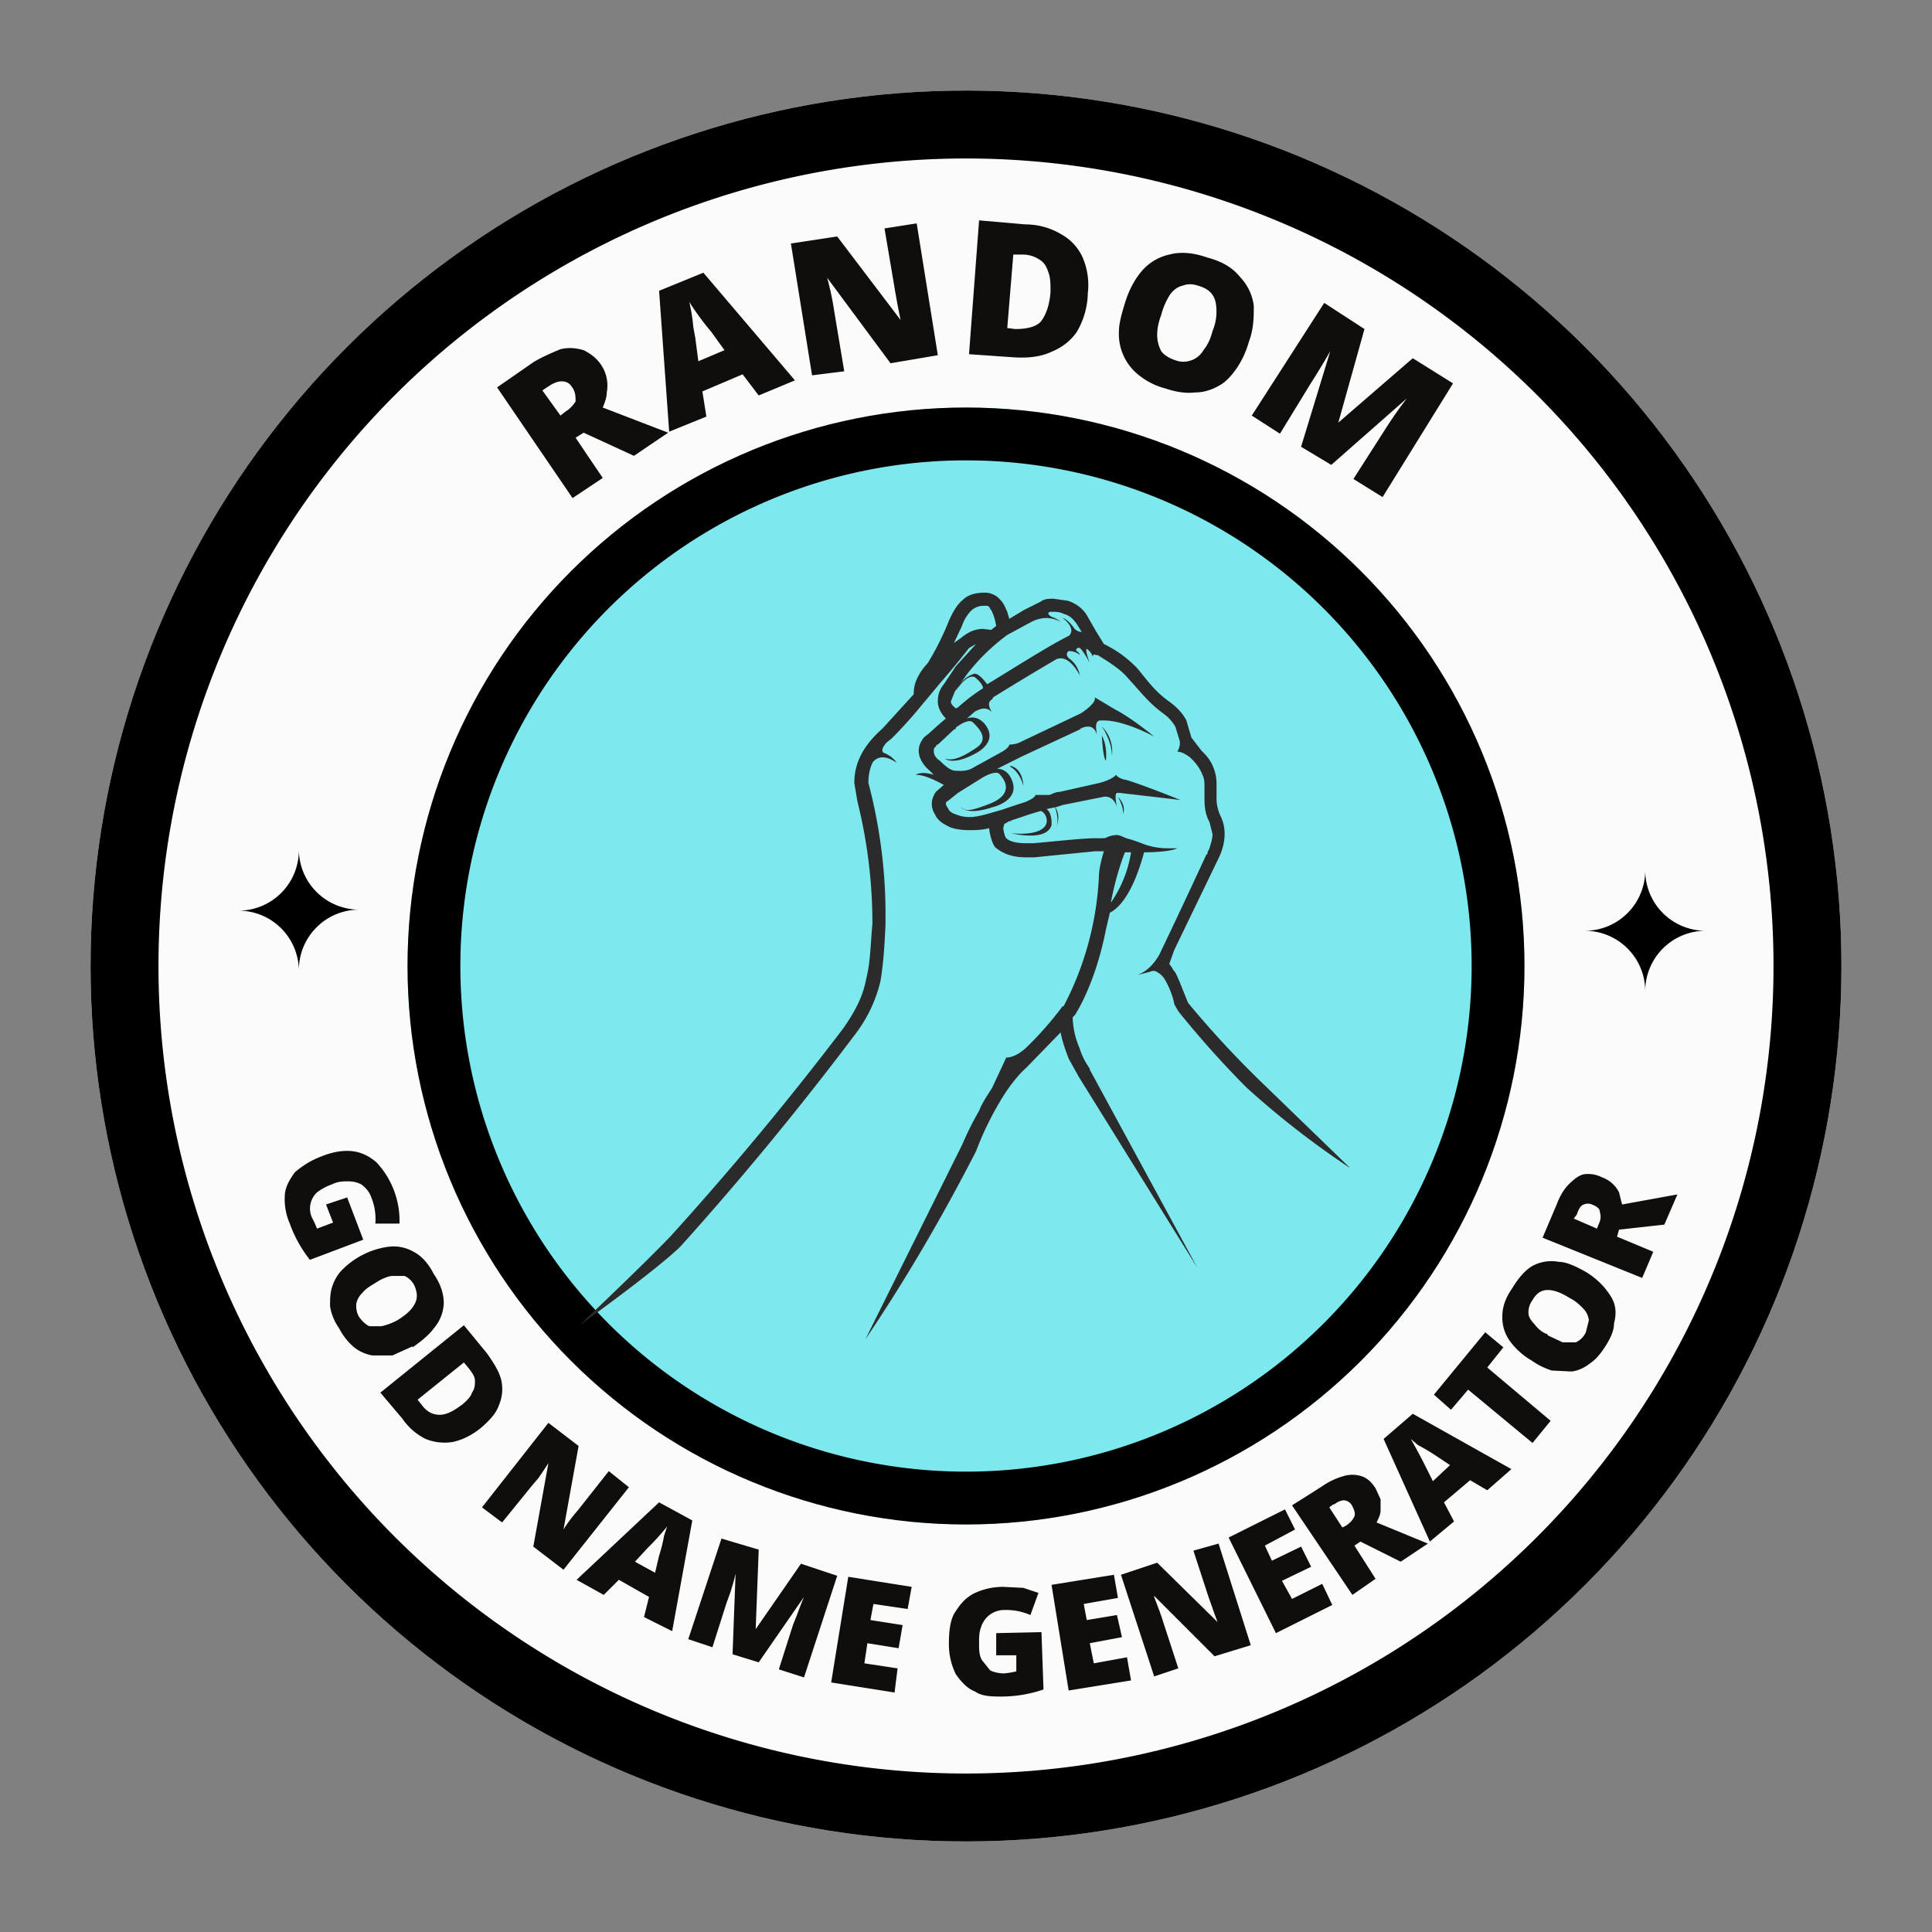 <svg xmlns="http://www.w3.org/2000/svg" preserveAspectRatio="xMidYMid meet" version="1.0" viewBox="0 0 192 192" zoomAndPan="magnify"><rect x="0" y="0" width="192" height="192" fill="#808080" stroke="none"/><defs><clipPath id="a"><path d="M9 9h174v174H9Zm0 0" clip-rule="nonzero"/></clipPath><clipPath id="b"><path d="M96 9a87 87 0 1 0 0 174A87 87 0 0 0 96 9Zm0 0" clip-rule="nonzero"/></clipPath><clipPath id="c"><path d="M9 9h174v174H9Zm0 0" clip-rule="nonzero"/></clipPath><clipPath id="d"><path d="M96 9a87 87 0 1 0 0 174A87 87 0 0 0 96 9Zm0 0" clip-rule="nonzero"/></clipPath><clipPath id="e"><path d="M40.5 40.5h111v111h-111Zm0 0" clip-rule="nonzero"/></clipPath><clipPath id="f"><path d="M96 40.5a55.5 55.5 0 1 0 0 111 55.5 55.5 0 0 0 0-111Zm0 0" clip-rule="nonzero"/></clipPath><clipPath id="g"><path d="M40.5 40.5h111v111h-111Zm0 0" clip-rule="nonzero"/></clipPath><clipPath id="h"><path d="M96 40.5a55.5 55.5 0 1 0 0 111 55.5 55.5 0 0 0 0-111Zm0 0" clip-rule="nonzero"/></clipPath><clipPath id="i"><path d="M23.7 84.5h12v12h-12Zm0 0" clip-rule="nonzero"/></clipPath><clipPath id="j"><path d="M157.6 86.5h12v12h-12Zm0 0" clip-rule="nonzero"/></clipPath><clipPath id="k"><path d="M57.6 58.8h76.5v74.3H57.6Zm0 0" clip-rule="nonzero"/></clipPath></defs><g clip-path="url(#a)"><g clip-path="url(#b)"><path d="M9 9h174v174H9Zm0 0" fill="#fbfbfb" fill-opacity="1" fill-rule="nonzero"/></g></g><g clip-path="url(#c)"><g clip-path="url(#d)"><path d="M96 9a87 87 0 1 0 0 174A87 87 0 0 0 96 9Zm0 0" fill="none" stroke="#000" stroke-linecap="butt" stroke-linejoin="miter" stroke-miterlimit="4" stroke-opacity="1" stroke-width="13.5"/></g></g><g clip-path="url(#e)"><g clip-path="url(#f)"><path d="M40.5 40.5h111v111h-111Zm0 0" fill="#7de8ed" fill-opacity="1" fill-rule="nonzero"/></g></g><g clip-path="url(#g)"><g clip-path="url(#h)"><path d="M96 40.5a55.5 55.5 0 1 0 0 111 55.5 55.5 0 0 0 0-111Zm0 0" fill="none" stroke="#000" stroke-linecap="butt" stroke-linejoin="miter" stroke-miterlimit="4" stroke-opacity="1" stroke-width="10.5"/></g></g><g clip-path="url(#i)"><path d="M29.7 84.5a6 6 0 0 1-6 6 6 6 0 0 1 6 5.9 6 6 0 0 1 6-6 6 6 0 0 1-6-6" fill="#000" fill-opacity="1" fill-rule="nonzero"/></g><g clip-path="url(#j)"><path d="M163.5 86.5a6 6 0 0 1-6 6 6 6 0 0 1 6 6 6 6 0 0 1 6-6 6 6 0 0 1-6-6" fill="#000" fill-opacity="1" fill-rule="nonzero"/></g><g clip-path="url(#k)"><path d="M124.8 107a98 98 0 0 1-6.7-7.3l-.1-.2-.8-2c-.2-.4-.3-.8-.6-1.1a3 3 0 0 0-.4-.6l.5-1.4 4.3-8.9c.1-.2.7-1.3.7-2.6a4 4 0 0 0-.4-1.8 4 4 0 0 1-.4-1.9v-1c0-.5 0-1-.2-1.6-.3-1-.8-1.5-1.3-2l-1-1.3-.5-1.7c-.3-.6-.8-1.2-1.6-1.8-1.4-1-2-1.8-3.2-3.3a11.4 11.4 0 0 0-3.4-2.5l-.8-1.3-.8-1.4c-.3-.6-1-1.3-2-1.6l-1.4-.2c-.5 0-.9 0-1.3.3l-1.6.8-1.5.9-.2-.7c-.2-.4-.3-.8-.7-1.2a2 2 0 0 0-1.4-.7h-.2c-.8 0-1.6.2-2.1.7-.6.5-1 1.2-1.4 2.1a28.2 28.2 0 0 1-2.1 4.2 6 6 0 0 0-1 1.4 3.7 3.7 0 0 0-.4 1.7l-3.1 3.4c-1.8 1.6-2.8 3.3-2.8 5.4l.3 1.8a50.3 50.3 0 0 1 1.5 12.2c-.2 2.2-.2 3.8-.6 5.4-.3 1.6-.9 3-2.3 5a310.2 310.2 0 0 1-17.2 20.7c-2.5 2.6-6.4 6.3-9 8.8 0 0 7.4-5.3 10-7.8a312 312 0 0 0 17.3-21 14 14 0 0 0 2.6-5.4c.3-1.8.4-3.5.5-5.6v-1.6a51.3 51.3 0 0 0-1.7-12.5c0-.7.1-1.3.4-2 0 0 .7-1.2 2.4 0 0 0-.3-.6-1.3-1 0 0-.4-.2.3-1l.5-.4c2-2 3.2-3.6 3.4-3.8l1.5-1.8a74.7 74.7 0 0 0 2.8-3.4l.7-.4-2 2.2-1.2 1.8c-.4.5-.6 1-.6 1.7 0 .6.3 1.2.8 1.7l-.7.6-1 .9-.5.4c-.2.3-.5.7-.5 1.3 0 .7.4 1.4 1.1 2l.4.4c-1.3-.4-1.8 0-1.8 0 1 0 2.2.7 2.8 1l-.8.7c-.2.3-.4.7-.4 1.2 0 .3.1.7.3 1 .3.7.9 1 1.5 1.3.5.2 1.2.3 1.9.3.6 0 1.3 0 2-.2 0 .2.2 1.4.6 1.9.6.5 1.5 1 3 1h.9l6-.6h.9c-.2.7-.5 1.7-.5 2.7a30.9 30.9 0 0 1-3.5 12.7h-.1a34.4 34.4 0 0 1-3.6 4.1s-1 1-2 1l-1.4 3c-.5.8-1 1.5-1.3 2.3-1 1.7-1.6 3.2-1.7 3.4L86 133.1c2.9-4.3 6.8-10.5 11-18.7a31 31 0 0 1 2.3-4.8c.8-1.4 1.8-2.7 2.7-3.5l3.4-3.5c.2 1 .5 1.8.8 2.6l1 1.8 11.8 19-10.7-19.7v-.1c-.2-.3-.7-1-1-2a8.3 8.3 0 0 1-.7-3.1l.2-.2s2-2.9 3.1-8.5l.4-1.7c2-1 3.1-4.9 3.4-6 2.6 0 3.3-.4 3.3-.4h-.8a7 7 0 0 1-3-.6l-.9-.3c-.6-.1-1-.5-1.5-.4-.4 0-1 .3-1 .3h-.8c-1.3 0-3 .2-6.3.5h-.7c-1.3 0-1.8-.3-2-.5-.2-.2-.3-1-.3-1l.1-.4.5-.3h.2v-.1h.1l1.8-.6 1-.3c.2 0 .5.3.6.7.3 1.4-1.8 1.7-3.5 1.5 0 0 3.5.9 4-.8 0 0 .1-1.2-.5-1.6l1-.2.6-.2 4-.8s1-.3 1.4 1c0 0-.3-1.3 0-1.4h.3l6 .7s-3.7-1.5-5.4-2c-.2 0-.8-.2-1-.5 0 0-.2.4-1.6.8l-4 .9c-.4 0-.7.2-1 .3h-1.4c0 .3-1 .7-1 .7a91.4 91.4 0 0 0-2.4.8c-.8.2-2.2.7-3.1.7-.6 0-1-.1-1.5-.3-.3-.1-.6-.3-.7-.6a.9.9 0 0 1-.2-.4c0-.1 0-.2.2-.3l1-.8 1.6-1 .8-.5c.5-.3 1.4-.7 1.7-.4.5.5 1.6 2-1 3-2.3.9-2.4.6-2.8.3 0 0 .5.9 3.2 0 0 0 3-.7 1.7-3 0 0-.4-.8-1.3-.8l2.4-1.2 5.8-2.7.1-.1c.4-.2 1.3-.5 1.6.6 0-.3-.3-1.3.3-1.4h.4c2.1 0 5 1.6 5 1.6s-2.3-1.9-3.9-2.7l-2-1.2c.2.6-1.4 1.6-1.4 1.6l-5.9 2.8c-.5.3-1.2.3-1.2.3 0 .3-.7.7-.7.7l-2.9 1.6c-.6.4-1.5.3-1.7.3-.3 0-.7-.1-1.6-1-.6-.4-.6-.8-.6-1 0-.1 0-.3.2-.4l.1-.2h.1l1.6-1.5s.2 0 .2-.2c.4-.3 1.3-.9 1.7-.5.6.6 1.7 1.7.2 2.6-1.5 1-2.3 1.2-3 1 0 0 .8.7 3-.5 0 0 2.4-1.1 1-2.9 0 0-.7-1-1.8-.6a87.6 87.6 0 0 1 .8-.7c.1 0 1-.7 1.7.1-.2-.3-.6-1 0-1.3l.1-.2a300 300 0 0 1 6.3-3.8c.1 0 1.1-.6 2.3 1.6 0 0-.1-1-1.1-1.7 0 0-.4-.4 0-.7.1 0 .7 0 1.1.4 0 0 0-.2-.3-.4-.2-.2.2-.4.3-.3.2.1.7.9 1 1.5 0 0-.5-1.3-.3-1.4 0-.1.6.5.6.8 0 0 0-.4.3-.2h.2c.4.3 2.1 1.2 3 2.3 1.3 1.4 2 2.4 3.5 3.5.7.5 1 1 1.2 1.3l.4 1.3c.2.6-.2 1.2-.2 1.2.6 0 1.3.6 1.3.6l.2.2c.5.5.8 1 1 1.5.2.4.2.8.2 1.2v1c0 .7 0 1.6.5 2.5l.3 1.2c0 .5-.2 1-.3 1.4l-.2.4v.2h-.1a790.1 790.1 0 0 1-4.7 10c-.3.5-1 1.6-2.2 2l1.2-.3c.5-.2.6-.1.8 0l.3.2.3.3c.5.7 1 2 1.1 2.7l.4.7a96.8 96.8 0 0 0 6.8 7.6 86.5 86.5 0 0 0 10.3 8l-9.3-9Zm-13-22.3h.6a12 12 0 0 1-2 5c.3-1.7.9-3.8 1.4-5ZM95.5 63.4l-.7.5.8-1.7a4 4 0 0 1 1-1.6c.3-.2.6-.4 1.2-.4h.2c.1 0 .3 0 .4.3.2.2.4.8.5 1.2l.1.5-.5.4-.8-.1c-.9 0-1.6.4-2.2.9Zm-.3 6.9-.2.1c-.4-.3-.5-.5-.5-.7l.4-1 .5-.6s1-1.3 1.6-.7c.7.6.7 1 .7 1-.5.3-1.5 1-2.5 1.9Zm11.6-7.8c-.7-1-1.2-1.1-1.2-1.1 1.5 1.2.6 1.8.6 1.8l-.2.1c-2 1-6.7 4-7.9 4.7 0 0-.9-1.3-1.4-1-.6.2-1 .6-1.3 1l.7-1a20.5 20.5 0 0 1 3.6-3.6l.4-.3 2.4-1.3c.2-.1 1.5-.8 2.9 0 0 0-.3-.3-.9-.5-.3-.2-.5-.4-.1-.5h.3c.2 0 .6 0 1 .2.7.2 1 .6 1.3 1l.5.8c-.4 0-.7-.3-.7-.3Zm.7.3ZM105 82.1s.5-1-.2-2c0 0 .5 1.2.2 2Zm-6.6-11.3.1.2-.1-.2Zm2 5.4s.9.4 1.3 1.9c0 0 0-1.7-1.3-2Zm8.4-3.2Zm.7-.8s1 1.4 1 2.9c0 0 .3-1.6-1-2.9Zm.4 3.4s.2-1.4-.4-2.5c0 0 .1 2.2.4 2.5Zm1.2 3.6s.6 1 .5 1.7c0 0 .4-.8-.5-1.7" fill="#2b2b2b" fill-opacity="1" fill-rule="nonzero"/></g><path d="M53 36c1-.6 2-1 2.7-1.3.9-.2 1.6-.1 2.3.1.6.3 1.2.7 1.7 1.4a3.7 3.7 0 0 1 .6 2.8c0 .5-.2 1-.4 1.5l6.5 2.5-3.4 2.3-5-2.3-.8.5 2.7 4-3 2-7.5-11Zm1.5 2.4-.6.4 1.8 2.5.5-.4c.5-.3.8-.7 1-1 0-.5 0-1-.4-1.5-.2-.3-.5-.5-1-.5-.3 0-.7.1-1.3.5Zm20.9.9-1.6-2.1-4 1.7.4 2.5-3.7 1.5-1-14 4.4-1.8L79 37.8ZM72 34.8 70.7 33a26.7 26.7 0 0 1-2.2-3 18 18 0 0 1 .4 2.5l.2 1.1.3 2.3Zm21.2.5-4.7.8-6.3-8.5a28 28 0 0 1 .7 3.3l1 6-3.2.4-2.1-13.1 4.6-.7 6.3 8.3a78.2 78.2 0 0 1-.6-3.2l-1-5.9 3.2-.5Zm14.9-6A7.8 7.8 0 0 1 107 33c-.7 1-1.6 1.6-2.6 2-1.1.5-2.4.6-3.8.5l-4.3-.3 1-13.3 4.6.4a7 7 0 0 1 3.6 1 5 5 0 0 1 2.1 2.3 7 7 0 0 1 .5 3.6Zm-3.7-.2c0-.8 0-1.5-.2-2-.2-.6-.4-1-.9-1.3a3 3 0 0 0-1.6-.5h-1l-.6 7.3.8.1c1.1 0 2-.2 2.5-.7.5-.6.9-1.6 1-3Zm19.7 4.9a9 9 0 0 1-1.2 2.6c-.5.7-1 1.3-1.7 1.7-.7.4-1.5.7-2.4.7-.9.1-1.8 0-3-.4a7 7 0 0 1-2.6-1.3 5.2 5.2 0 0 1-2-4.4c0-.8.3-1.8.6-2.8.4-1.3 1-2.4 1.7-3.2a5 5 0 0 1 2.7-1.6c1.1-.3 2.4-.2 3.8.3 1.5.4 2.5 1 3.3 2a5 5 0 0 1 1.3 2.8c0 1.1 0 2.3-.5 3.6Zm-8.7-2.7c-.3.8-.4 1.4-.4 2 0 .7.2 1.2.4 1.6.3.4.8.7 1.4.9a2.3 2.3 0 0 0 2.8-1c.4-.5.7-1.1.9-1.9a5 5 0 0 0 .3-2.9c-.2-.8-.7-1.3-1.7-1.6-.6-.2-1.1-.2-1.6 0-.5.1-1 .5-1.3 1a7 7 0 0 0-.8 1.9Zm13.9 13.1 2.9-9.5a78.7 78.7 0 0 1-2 3.3l-3 4.9-2.8-1.8 7.2-11.2 4 2.6L133 42l7.4-6.4 4 2.5-7 11.3-2.9-1.8 3.2-5a41.5 41.5 0 0 1 1.5-2.2l.6-.8-7.5 6.6ZM34.5 119l1.6 4.2-5.3 2a12.6 12.6 0 0 1-2-3.6 6 6 0 0 1-.5-2.7c0-.9.5-1.7 1-2.4.7-.6 1.6-1.2 2.7-1.6 1-.4 2-.6 3-.5.9.1 1.7.5 2.4 1.1a8.5 8.5 0 0 1 2.3 6.1h-2.4a5.6 5.6 0 0 0-.4-2.6c-.2-.6-.6-1-1-1.3-.4-.2-.8-.3-1.3-.3s-1 0-1.6.3c-.6.2-1.1.5-1.5.8a2.2 2.2 0 0 0-.5 2.5l.3.6.2.5 1.6-.6-.7-1.8Zm6.5 14.8-2 .9h-2a4 4 0 0 1-1.8-.8 6 6 0 0 1-1.5-1.9c-.5-.7-.8-1.5-.9-2.2 0-.6 0-1.3.2-1.9.2-.6.5-1.2 1-1.7a8 8 0 0 1 4.6-2.3 4 4 0 0 1 2.5.5c.8.4 1.5 1.2 2 2.2.7 1 1 2 1 2.9a4 4 0 0 1-.9 2.4c-.5.7-1.2 1.3-2.2 2Zm-3.7-6.3c-.5.3-1 .6-1.3 1a2 2 0 0 0-.6 1.1c0 .4 0 .8.3 1.3.3.4.6.7 1 .9h1.2a6 6 0 0 0 1.6-.6c.8-.5 1.4-1 1.7-1.6.3-.5.3-1.1 0-1.8a2 2 0 0 0-1-1h-1.3c-.5.1-1 .3-1.6.7Zm10.5 14.4c-1 .8-1.9 1.2-2.8 1.4a5 5 0 0 1-2.7-.3 6 6 0 0 1-2.3-2l-2.2-2.6 8.3-6.7 2.3 2.8c.7 1 1.2 1.8 1.4 2.6a4 4 0 0 1-.2 2.5c-.3.9-1 1.6-1.8 2.3Zm-2-2.2c.6-.5 1-.9 1.1-1.3.3-.4.3-.8.3-1.2 0-.4-.3-.8-.6-1.2l-.5-.6-4.6 3.7.4.5c.5.7 1.1 1 1.8 1 .6 0 1.3-.3 2.2-1ZM56 156l-3-2.3 1.5-8.3a42.2 42.2 0 0 1-1 1.5l-.6.7-3 3.7-2-1.5 6.6-8.4 3 2.3L56 152a12.9 12.9 0 0 1 1-1.4l.5-.6 3-3.8 2 1.6Zm8 4.7.5-2-3-1.7-1.5 1.5-2.7-1.5 8.2-7.7 3.3 1.8-2 11Zm1.1-4.4.4-1.7a14.5 14.5 0 0 0 .5-2l.3-.9a26.1 26.1 0 0 1-2 2.2l-1.2 1.3Zm7.7 8.1.3-8-.2.8-.3 1-.4 1.1-1.4 4.4-2.4-.8 3.3-10 3.7 1.1-.3 7.9 4.5-6.5 3.6 1.2-3.3 10.1-2.5-.8 1.4-4.4.4-1a36 36 0 0 1 .7-1.8l-4.5 6.5Zm16.1 3.8-6.3-1 1.7-10.5 6.3 1-.4 2.2-3.4-.5-.3 1.6 3.2.5-.4 2.3-3.1-.5-.3 2 3.3.5Zm10.1-5.9 4.5-.1.2 5.7a13 13 0 0 1-4.1.7c-1 0-2 0-2.7-.5-.8-.3-1.4-1-1.9-1.7-.4-.8-.7-1.8-.7-3s.1-2.2.5-3c.5-.8 1-1.5 1.9-2 .8-.4 1.8-.7 3-.7l2 .1 1.5.5-.8 2.2a6 6 0 0 0-2.6-.5 2.4 2.4 0 0 0-2.3 1.7c-.2.5-.2 1-.2 1.6 0 .7 0 1.2.3 1.7l.8 1c.4.2.9.3 1.4.3a8.8 8.8 0 0 0 1.2-.2v-1.6h-2Zm13.4 4.7-6.2 1-1.7-10.5 6.2-1 .4 2.3-3.4.6.3 1.6 3-.5.5 2.2-3.2.6.4 2 3.3-.6Zm11.9-3.5-3.6 1.1-6-6v.1l.3.8a22 22 0 0 1 .6 1.7l1.5 4.6-2.4.8-3.3-10.1 3.6-1.2 6 5.9-.3-.8a155.7 155.7 0 0 0-.6-1.7l-1.5-4.6 2.5-.7Zm8.1-4-5.6 2.8-4.7-9.5 5.6-2.8 1 2-3 1.6.7 1.5 2.9-1.4 1 2-2.9 1.4 1 1.8 3-1.5Zm-1-11.8a7 7 0 0 1 2.1-1 3 3 0 0 1 1.8 0c.6.2 1 .6 1.4 1.2l.5 1.1v1.1c0 .4-.2.8-.4 1.2l5.1 2.1-2.7 1.8-4-2-.6.4 2.1 3.3-2.3 1.6-6-8.9Zm1.1 1.8-.4.3 1.3 2 .4-.2c.4-.3.6-.5.8-.9.1-.3 0-.6-.2-1a1 1 0 0 0-.8-.6c-.3 0-.6.1-1 .4Zm15.3-1.4-1.7-1-2.6 2.2 1 1.9-2.4 2-4.6-10.2 2.9-2.5 9.8 5.5Zm-3.7-2.5-1.5-1a21.7 21.7 0 0 0-1.7-1l-.7-.6a54.3 54.3 0 0 1 1.4 2.6l.8 1.6Zm10-4.4-1.8 2.2-6.4-5.3-1.7 2-1.7-1.5 5.1-6.2 1.8 1.5-1.6 2Zm3.5-14.8a8 8 0 0 1 1.8 1.5c.4.5.8 1 1 1.6.2.6.2 1.3 0 2 0 .7-.3 1.4-.8 2.2-.5.8-1 1.4-1.6 1.8-.5.4-1.1.7-1.8.8l-2-.1c-.6-.2-1.3-.5-2-1a7 7 0 0 1-2.2-2 4 4 0 0 1-.7-2.4c0-.9.3-1.8 1-2.8.6-1 1.3-1.8 2-2.2a4 4 0 0 1 2.6-.4c.8 0 1.8.5 2.7 1Zm-3.8 6.3 1.5.7h1.3a2 2 0 0 0 1-1l.3-1.2a2 2 0 0 0-.6-1.2c-.3-.3-.7-.7-1.3-1-.8-.5-1.5-.8-2.2-.8-.6 0-1.1.3-1.5 1a2 2 0 0 0-.4 1.3c0 .4.3.8.6 1.1.3.4.7.8 1.3 1Zm.9-13c.3-.8.7-1.5 1.2-2s1-.9 1.5-1a3 3 0 0 1 1.8.3 3 3 0 0 1 1.7 1.5l.3 1.2 5.5-1-1.3 3-4.5.5-.2.7 3.6 1.5-1.1 2.6-9.9-4Zm2 1-.3.4 2.3 1 .2-.5c.2-.4.2-.8.1-1.1 0-.4-.3-.6-.8-.8a1 1 0 0 0-.8 0c-.3.1-.5.4-.7 1Zm0 0" fill="#100e0c" fill-opacity="1"/></svg>